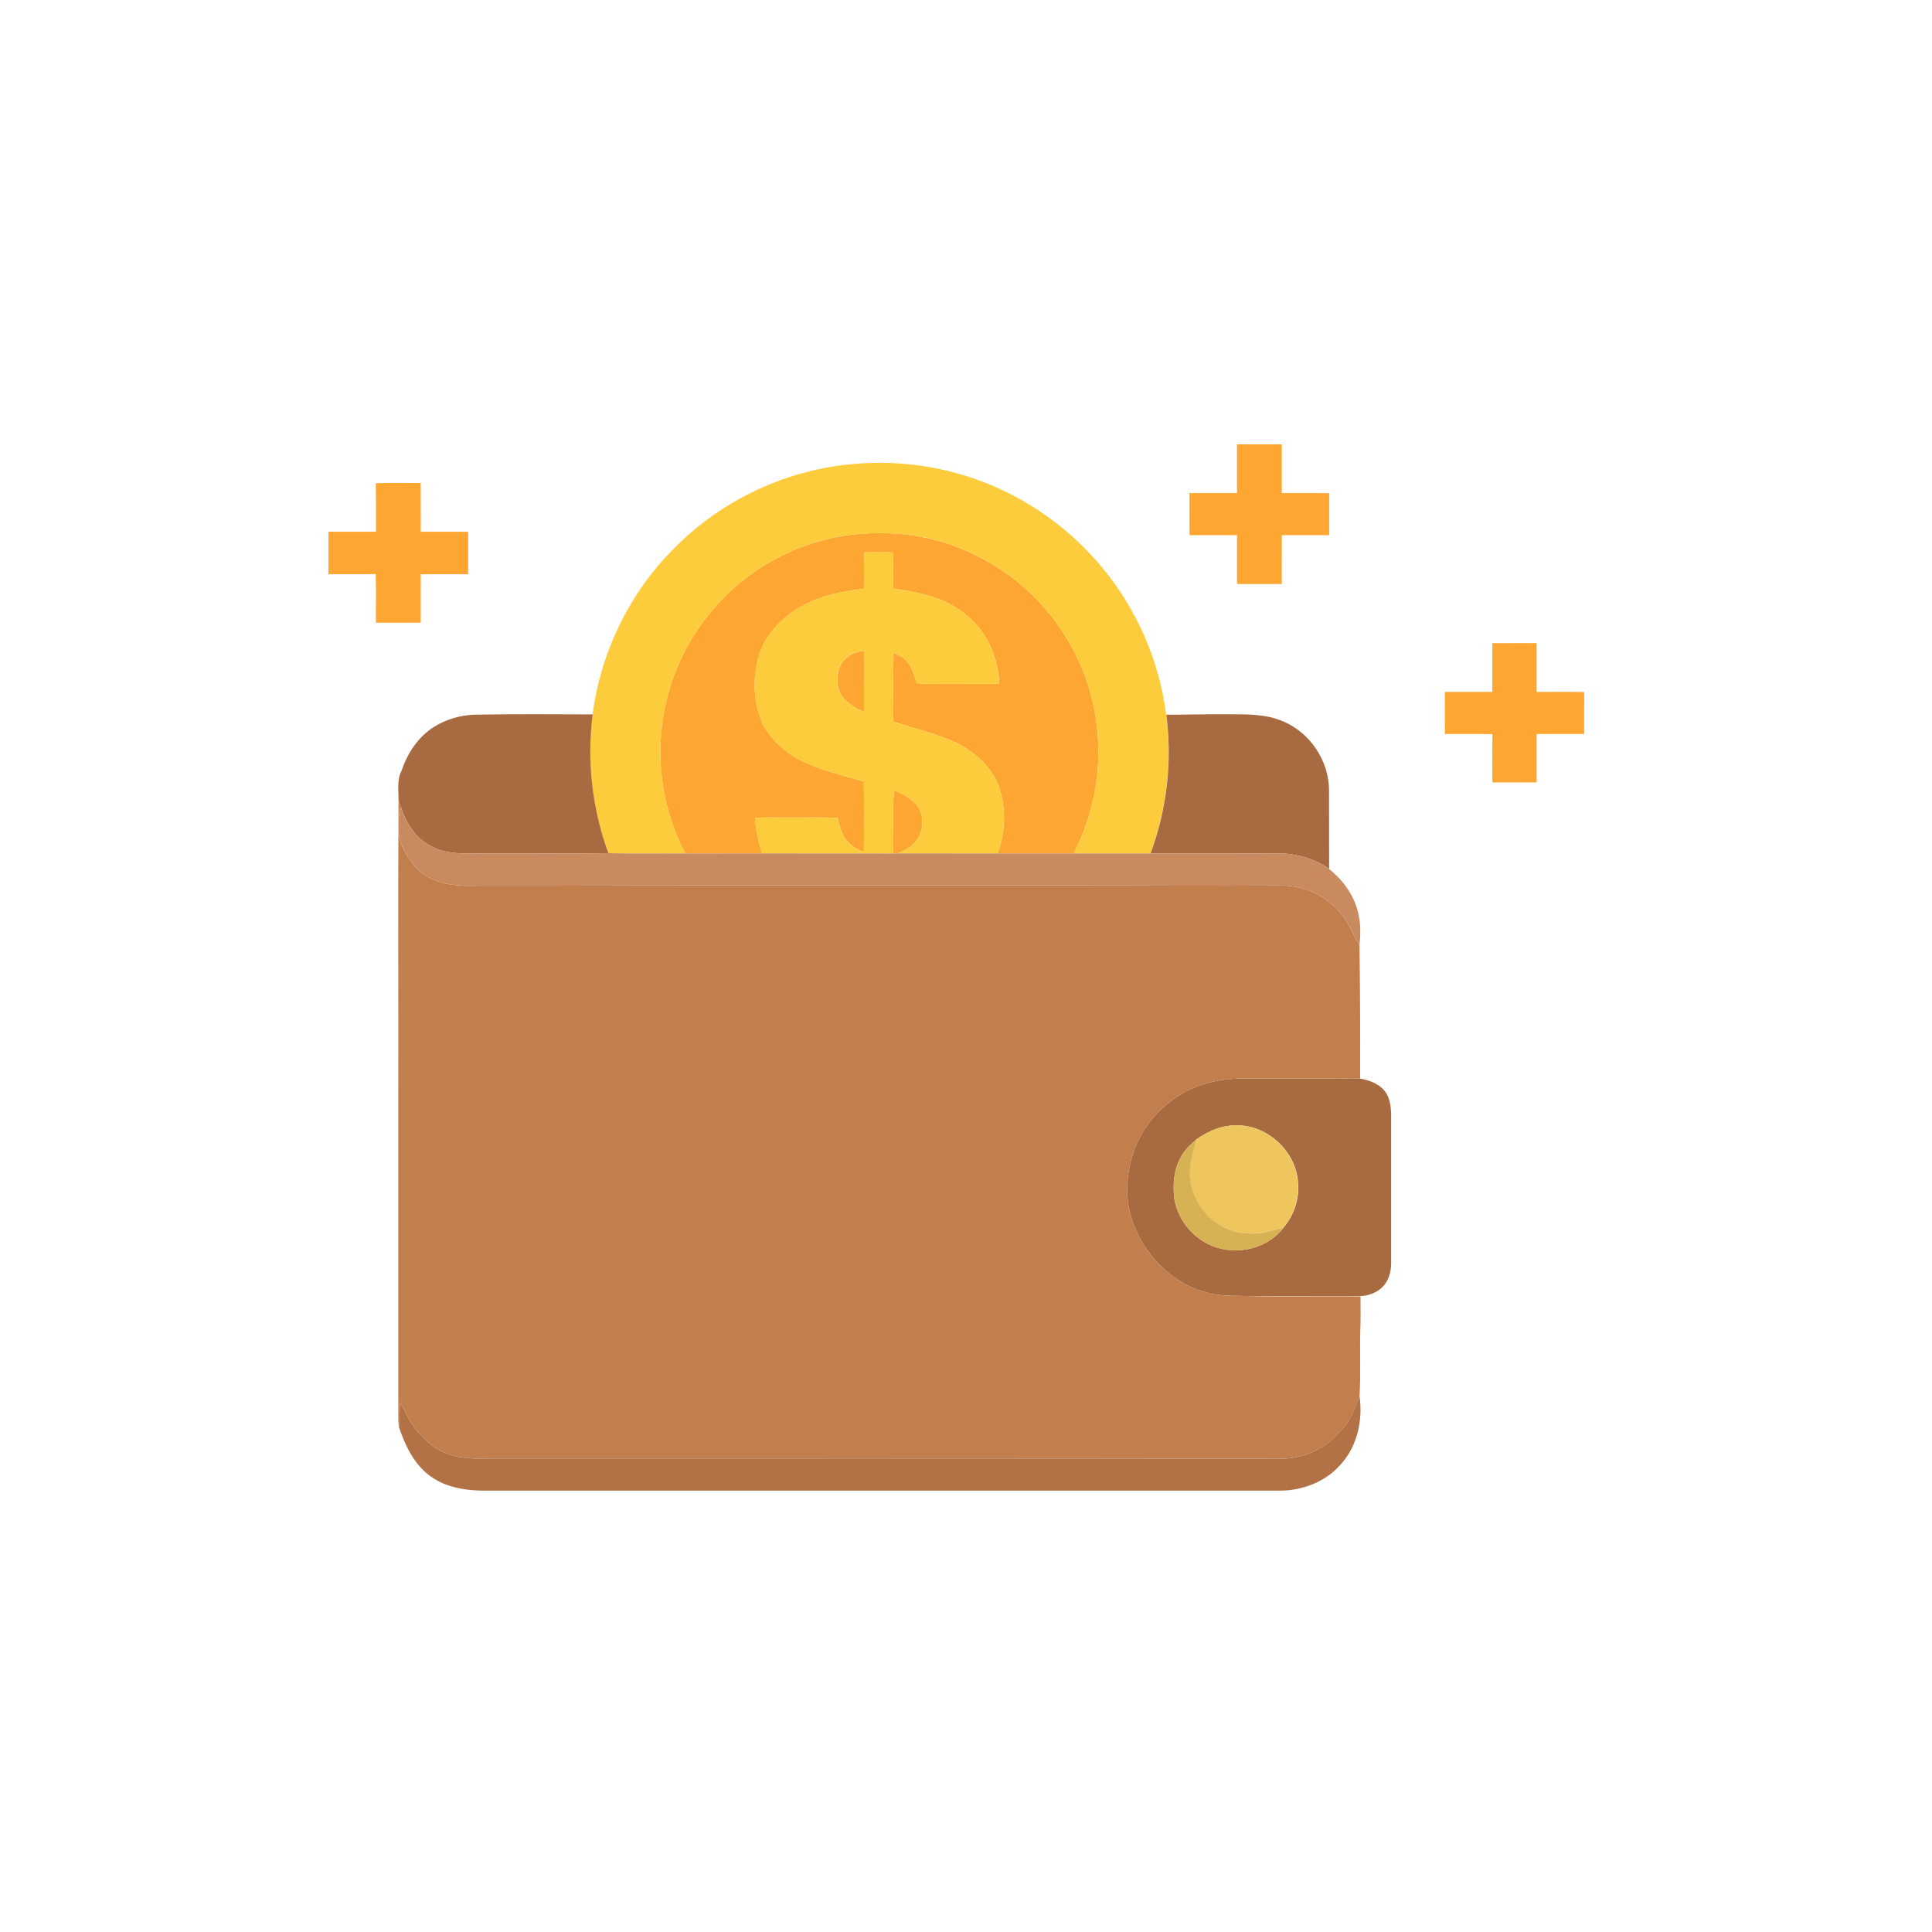 <svg xmlns="http://www.w3.org/2000/svg" width="100" height="100" viewBox="0 0 100 100" fill="none"><path d="M64.025 23.001C64.798 23 65.572 23 66.344 23.001C66.344 23.842 66.344 24.682 66.344 25.523C67.162 25.525 67.98 25.52 68.798 25.525C68.796 26.251 68.797 26.976 68.798 27.701C67.98 27.701 67.163 27.701 66.344 27.701C66.343 28.544 66.345 29.387 66.343 30.23C65.571 30.231 64.799 30.232 64.026 30.23C64.024 29.387 64.025 28.545 64.026 27.702C63.207 27.7 62.387 27.701 61.569 27.701C61.565 26.976 61.567 26.249 61.567 25.523C62.386 25.522 63.206 25.525 64.026 25.522C64.025 24.682 64.025 23.841 64.025 23.001Z" fill="#FDA732"></path><path d="M19.449 25.012C20.224 24.982 21 25.009 21.775 24.998C21.781 25.839 21.775 26.681 21.778 27.523C22.596 27.523 23.414 27.52 24.231 27.524C24.23 28.257 24.23 28.989 24.231 29.723C23.414 29.722 22.596 29.722 21.778 29.723C21.776 30.558 21.778 31.394 21.777 32.23C21.005 32.23 20.232 32.231 19.459 32.229C19.45 31.391 19.475 30.551 19.447 29.713C18.632 29.732 17.817 29.717 17.001 29.723C16.999 28.989 17 28.256 17.001 27.523C17.82 27.521 18.64 27.522 19.459 27.522C19.453 26.685 19.471 25.848 19.449 25.012Z" fill="#FDA732"></path><path d="M42.664 27.945C43.969 27.593 45.335 27.532 46.677 27.642C49.376 27.898 51.946 29.193 53.797 31.168C55.511 33.003 56.61 35.418 56.805 37.927C57.005 40.072 56.552 42.255 55.581 44.173C54.263 44.173 52.946 44.173 51.627 44.173C52.077 43.005 52.089 41.669 51.62 40.507C51.205 39.602 50.416 38.915 49.546 38.463C48.484 37.983 47.348 37.71 46.242 37.357C46.229 36.164 46.231 34.971 46.246 33.779C46.487 33.883 46.736 33.996 46.912 34.201C47.216 34.516 47.325 34.954 47.437 35.363C48.038 35.428 48.642 35.378 49.244 35.393C50.071 35.382 50.899 35.417 51.725 35.376C51.658 34.072 51.125 32.76 50.107 31.912C49.05 30.961 47.61 30.653 46.243 30.468C46.214 29.843 46.27 29.216 46.207 28.591C45.721 28.586 45.234 28.586 44.748 28.592C44.688 29.217 44.744 29.844 44.719 30.469C43.612 30.61 42.485 30.816 41.504 31.377C40.477 31.946 39.579 32.854 39.259 34.009C38.941 35.147 38.998 36.411 39.489 37.492C39.913 38.288 40.614 38.918 41.403 39.342C42.452 39.858 43.597 40.127 44.714 40.45C44.728 41.663 44.729 42.876 44.716 44.087C44.153 43.938 43.681 43.481 43.516 42.922C43.454 42.729 43.404 42.532 43.353 42.336C42.409 42.281 41.463 42.329 40.517 42.314C40.037 42.314 39.556 42.293 39.078 42.342C39.117 42.965 39.264 43.573 39.438 44.171C38.114 44.175 36.789 44.172 35.465 44.173C34.474 42.283 34.039 40.107 34.22 37.98C34.395 35.712 35.289 33.508 36.731 31.749C38.233 29.891 40.347 28.532 42.664 27.945Z" fill="#FDA732"></path><path d="M77.244 33.291C78.007 33.288 78.771 33.292 79.535 33.288C79.536 34.13 79.534 34.971 79.536 35.813C80.357 35.818 81.178 35.802 81.999 35.821C81.988 36.544 81.996 37.267 81.996 37.99C81.175 37.991 80.356 37.988 79.536 37.991C79.534 38.826 79.535 39.661 79.536 40.497C78.772 40.499 78.008 40.498 77.245 40.498C77.247 39.665 77.236 38.833 77.251 38C76.43 37.979 75.609 37.995 74.787 37.991C74.784 37.265 74.786 36.539 74.786 35.813C75.605 35.812 76.425 35.814 77.245 35.812C77.244 34.971 77.244 34.13 77.244 33.291Z" fill="#FDA732"></path><path d="M43.397 34.718C43.532 34.125 44.14 33.71 44.728 33.692C44.727 34.739 44.732 35.784 44.721 36.831C44.285 36.685 43.874 36.418 43.595 36.049C43.316 35.669 43.301 35.162 43.397 34.718Z" fill="#FDA732"></path><path d="M46.229 44.175C46.266 43.086 46.177 41.992 46.274 40.908C46.781 41.112 47.308 41.387 47.59 41.88C47.849 42.422 47.764 43.121 47.374 43.582C47.138 43.866 46.794 44.028 46.461 44.171C46.404 44.172 46.288 44.173 46.229 44.175Z" fill="#FDA732"></path><path d="M42.304 24.299C44.847 23.747 47.536 23.858 50.019 24.641C52.716 25.485 55.155 27.121 56.97 29.283C58.81 31.457 60.001 34.167 60.36 36.991C60.675 39.404 60.392 41.893 59.543 44.173C58.222 44.173 56.903 44.173 55.583 44.173C56.553 42.255 57.007 40.072 56.807 37.928C56.611 35.419 55.512 33.003 53.798 31.168C51.948 29.193 49.377 27.898 46.679 27.642C45.337 27.532 43.971 27.593 42.666 27.945C40.349 28.532 38.234 29.891 36.733 31.749C35.291 33.508 34.397 35.712 34.221 37.98C34.04 40.107 34.476 42.283 35.467 44.173C34.139 44.166 32.809 44.188 31.481 44.16C30.647 41.874 30.355 39.391 30.671 36.977C31.087 33.791 32.552 30.746 34.815 28.46C36.829 26.376 39.474 24.916 42.304 24.299Z" fill="#FDCC3D"></path><path d="M44.746 28.593C45.232 28.586 45.719 28.586 46.205 28.592C46.267 29.216 46.211 29.843 46.24 30.469C47.608 30.653 49.047 30.961 50.105 31.912C51.123 32.76 51.655 34.072 51.722 35.376C50.897 35.417 50.069 35.382 49.242 35.393C48.639 35.378 48.036 35.428 47.435 35.364C47.323 34.954 47.213 34.516 46.909 34.201C46.734 33.996 46.485 33.883 46.243 33.78C46.229 34.971 46.227 36.165 46.24 37.357C47.346 37.71 48.482 37.983 49.543 38.463C50.414 38.915 51.202 39.602 51.618 40.507C52.086 41.669 52.074 43.005 51.625 44.173C49.903 44.172 48.183 44.175 46.461 44.171C46.794 44.028 47.137 43.866 47.373 43.582C47.764 43.121 47.848 42.423 47.589 41.88C47.308 41.387 46.781 41.113 46.274 40.909C46.176 41.993 46.265 43.086 46.229 44.175C43.965 44.169 41.7 44.177 39.436 44.171C39.262 43.573 39.115 42.965 39.075 42.342C39.554 42.293 40.035 42.314 40.515 42.314C41.461 42.329 42.407 42.281 43.35 42.337C43.402 42.532 43.451 42.729 43.514 42.922C43.678 43.481 44.151 43.938 44.714 44.087C44.727 42.876 44.726 41.663 44.712 40.45C43.595 40.127 42.45 39.858 41.401 39.342C40.612 38.918 39.911 38.289 39.486 37.492C38.996 36.411 38.939 35.148 39.257 34.009C39.576 32.855 40.475 31.946 41.502 31.377C42.483 30.816 43.609 30.61 44.716 30.47C44.742 29.844 44.685 29.217 44.746 28.593ZM43.391 34.718C43.294 35.162 43.31 35.669 43.588 36.049C43.867 36.418 44.278 36.685 44.715 36.831C44.726 35.784 44.72 34.739 44.721 33.692C44.133 33.71 43.526 34.125 43.391 34.718Z" fill="#FDCC3D"></path><path d="M22.486 37.61C23.101 37.227 23.821 37.022 24.544 36.992C26.588 36.954 28.634 36.97 30.679 36.977C30.363 39.391 30.654 41.875 31.488 44.16C29.416 44.189 27.345 44.167 25.273 44.173C24.287 44.16 23.238 44.288 22.332 43.807C21.507 43.408 21.007 42.58 20.732 41.737C20.696 41.639 20.663 41.541 20.632 41.444C20.634 40.918 20.531 40.358 20.793 39.875C21.095 38.967 21.662 38.12 22.486 37.61Z" fill="#A86A40"></path><path d="M60.368 36.992C61.409 37 62.449 36.958 63.49 36.971C64.486 36.972 65.53 36.94 66.459 37.358C67.824 37.95 68.772 39.377 68.79 40.865C68.799 42.236 68.787 43.608 68.796 44.978C68.289 44.606 67.688 44.384 67.076 44.26C66.471 44.127 65.849 44.182 65.235 44.175C63.34 44.173 61.445 44.172 59.551 44.173C60.401 41.893 60.684 39.404 60.368 36.992Z" fill="#A86A40"></path><path d="M20.627 41.444C20.659 41.541 20.692 41.639 20.728 41.737C20.578 42.508 20.528 43.384 20.958 44.08C21.243 44.568 21.576 45.065 22.083 45.346C22.897 45.846 23.882 45.871 24.808 45.842C29.035 45.851 33.262 45.828 37.489 45.822C43.739 45.836 49.988 45.818 56.237 45.827C59.544 45.836 62.849 45.852 66.156 45.834C67.353 45.795 68.576 46.292 69.345 47.223C69.808 47.706 69.993 48.365 70.367 48.907C70.399 51.212 70.407 53.521 70.399 55.828C68.464 55.814 66.527 55.828 64.59 55.821C63.944 55.815 63.293 55.861 62.664 56.017C60.898 56.431 59.379 57.764 58.733 59.459C58.327 60.553 58.206 61.776 58.521 62.908C59.051 64.802 60.58 66.433 62.509 66.915C63.182 67.105 63.886 67.054 64.576 67.082C66.523 67.128 68.473 67.078 70.421 67.107C70.417 67.698 70.434 68.291 70.409 68.883C70.375 70.005 70.439 71.131 70.369 72.252C70.147 72.83 69.955 73.446 69.531 73.915C69.195 74.285 68.849 74.659 68.412 74.913C67.732 75.316 66.939 75.528 66.148 75.506C52.555 75.482 38.962 75.491 25.368 75.49C24.596 75.509 23.798 75.516 23.073 75.211C22.445 74.981 21.963 74.495 21.535 74.001C21.175 73.593 21.027 73.055 20.706 72.621C20.685 73.039 20.673 73.458 20.654 73.876C20.633 73.775 20.621 73.673 20.616 73.571C20.614 68.028 20.616 62.486 20.616 56.943C20.624 51.776 20.599 46.609 20.627 41.444Z" fill="#C37E4D"></path><path d="M20.959 44.08C20.529 43.384 20.579 42.508 20.729 41.737C21.004 42.58 21.504 43.408 22.329 43.806C23.235 44.288 24.284 44.159 25.27 44.173C27.341 44.167 29.413 44.189 31.485 44.16C32.813 44.189 34.143 44.166 35.471 44.173C36.795 44.172 38.12 44.175 39.444 44.171C41.708 44.177 43.973 44.169 46.237 44.175C46.295 44.174 46.411 44.172 46.469 44.171C48.191 44.175 49.911 44.172 51.633 44.173C52.951 44.173 54.269 44.173 55.587 44.173C56.907 44.173 58.227 44.173 59.547 44.173C61.441 44.172 63.336 44.173 65.231 44.175C65.845 44.181 66.467 44.126 67.072 44.259C67.684 44.383 68.285 44.606 68.792 44.978C69.482 45.527 70.041 46.272 70.269 47.134C70.428 47.709 70.437 48.316 70.368 48.907C69.994 48.365 69.809 47.706 69.346 47.223C68.577 46.292 67.354 45.795 66.157 45.834C62.85 45.852 59.545 45.836 56.239 45.827C49.989 45.818 43.74 45.836 37.49 45.822C33.264 45.828 29.037 45.85 24.809 45.841C23.884 45.871 22.898 45.846 22.084 45.346C21.578 45.065 21.244 44.568 20.959 44.08Z" fill="#C98A5F"></path><path d="M62.665 56.017C63.294 55.86 63.945 55.815 64.592 55.821C66.528 55.827 68.465 55.813 70.401 55.827C70.873 55.916 71.374 56.086 71.678 56.48C71.962 56.843 71.999 57.325 72.005 57.77C72.004 60.312 72.005 62.855 72.005 65.398C71.999 65.828 71.884 66.279 71.578 66.595C71.268 66.912 70.823 67.078 70.384 67.086C68.448 67.077 66.513 67.086 64.577 67.082C63.887 67.054 63.183 67.105 62.511 66.914C60.581 66.433 59.053 64.801 58.523 62.908C58.208 61.775 58.328 60.552 58.734 59.458C59.38 57.764 60.899 56.43 62.665 56.017ZM61.925 58.98C61.63 59.23 61.34 59.498 61.148 59.84C60.765 60.484 60.699 61.264 60.774 61.995C60.923 63.001 61.588 63.904 62.489 64.369C63.784 65.046 65.537 64.723 66.432 63.544C67.009 62.874 67.288 61.963 67.176 61.085C67.02 59.575 65.652 58.303 64.137 58.247C63.339 58.207 62.562 58.516 61.925 58.98Z" fill="#A86A3F"></path><path d="M61.913 58.981C62.55 58.517 63.326 58.208 64.124 58.248C65.639 58.304 67.007 59.576 67.163 61.086C67.276 61.964 66.996 62.875 66.419 63.545C65.899 63.651 65.397 63.864 64.859 63.851C64.067 63.877 63.264 63.607 62.674 63.073C61.964 62.445 61.511 61.494 61.581 60.538C61.635 60.008 61.763 59.49 61.913 58.981Z" fill="#EEC65D"></path><path d="M61.147 59.841C61.339 59.499 61.629 59.231 61.925 58.981C61.774 59.49 61.646 60.008 61.593 60.537C61.522 61.493 61.975 62.444 62.685 63.073C63.275 63.606 64.079 63.877 64.87 63.851C65.408 63.864 65.911 63.651 66.431 63.545C65.536 64.724 63.783 65.046 62.488 64.369C61.587 63.904 60.922 63.001 60.773 61.996C60.698 61.265 60.764 60.485 61.147 59.841Z" fill="#D6B254"></path><path d="M69.529 73.915C69.953 73.446 70.145 72.831 70.367 72.252C70.554 73.517 70.246 74.906 69.347 75.849C68.567 76.72 67.393 77.154 66.24 77.156C52.614 77.155 38.99 77.154 25.365 77.156C24.295 77.175 23.148 77.054 22.262 76.397C21.428 75.793 20.976 74.824 20.652 73.876C20.672 73.458 20.684 73.039 20.704 72.621C21.025 73.055 21.173 73.593 21.533 74.001C21.962 74.495 22.444 74.981 23.071 75.211C23.796 75.516 24.595 75.509 25.366 75.49C38.96 75.491 52.553 75.482 66.147 75.506C66.938 75.528 67.731 75.317 68.41 74.913C68.847 74.66 69.193 74.285 69.529 73.915Z" fill="#B27245"></path></svg>